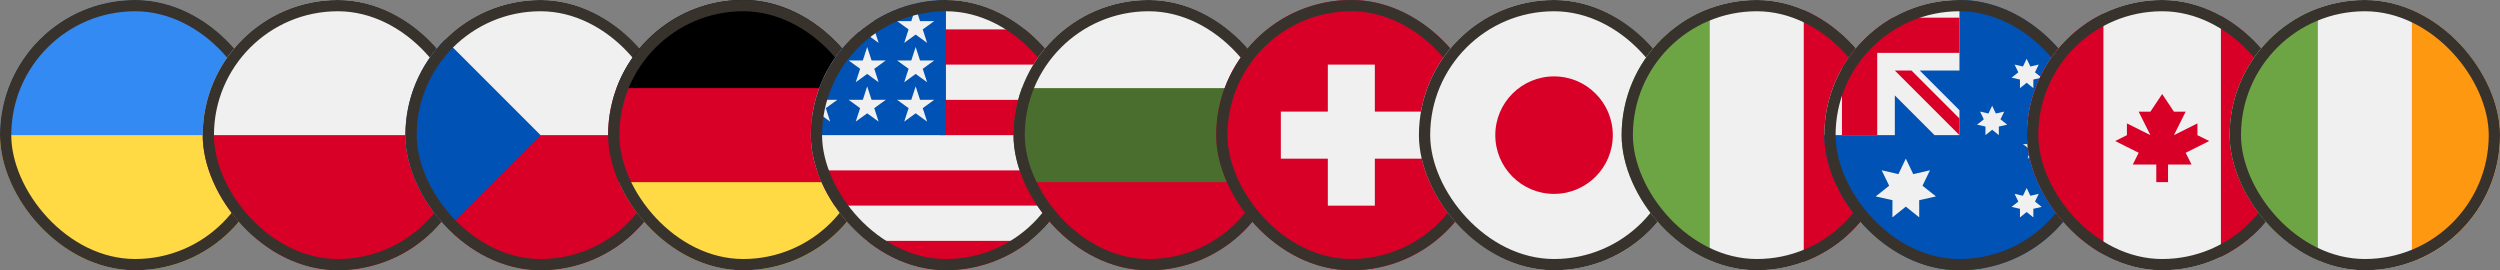 <?xml version="1.0" encoding="UTF-8"?> <svg xmlns="http://www.w3.org/2000/svg" width="222" height="24" viewBox="0 0 222 24" fill="none"><rect x="0" y="0" width="222" height="24" fill="#808080" stroke="none"/><g clip-path="url(#clip0_420_725)"><path d="M12 24C18.627 24 24 18.627 24 12C24 5.373 18.627 0 12 0C5.373 0 0 5.373 0 12C0 18.627 5.373 24 12 24Z" fill="#FFDA44"></path><path d="M0 12C0 5.373 5.373 0 12 0C18.627 0 24 5.373 24 12" fill="#338AF3"></path></g><rect x="0.5" y="0.5" width="23" height="23" rx="11.5" stroke="#38322D"></rect><g clip-path="url(#clip1_420_725)"><path d="M30 24C36.627 24 42 18.627 42 12C42 5.373 36.627 0 30 0C23.373 0 18 5.373 18 12C18 18.627 23.373 24 30 24Z" fill="#F0F0F0"></path><path d="M42 11.999C42 18.627 36.627 24 30 24C23.373 24 18 18.627 18 11.999" fill="#D80027"></path></g><rect x="18.5" y="0.5" width="23" height="23" rx="11.5" stroke="#38322D"></rect><g clip-path="url(#clip2_420_725)"><path d="M48 24C54.627 24 60 18.627 60 12C60 5.373 54.627 0 48 0C41.373 0 36 5.373 36 12C36 18.627 41.373 24 48 24Z" fill="#F0F0F0"></path><path d="M46.956 11.999C46.956 11.999 39.522 20.486 39.515 20.485C41.686 22.656 44.686 24 48 24C54.627 24 60 18.627 60 11.999H46.956Z" fill="#D80027"></path><path d="M39.515 3.515C34.828 8.201 34.828 15.799 39.515 20.485C41.451 18.549 43.314 16.686 48 12L39.515 3.515Z" fill="#0052B4"></path></g><rect x="36.5" y="0.5" width="23" height="23" rx="11.5" stroke="#38322D"></rect><g clip-path="url(#clip3_420_725)"><path d="M54.746 16.175C56.442 20.744 60.84 24.001 66 24.001C71.159 24.001 75.558 20.744 77.253 16.175L66 15.131L54.746 16.175Z" fill="#FFDA44"></path><path d="M66 0.001C60.84 0.001 56.442 3.257 54.746 7.827L66 8.871L77.253 7.827C75.558 3.257 71.159 0.001 66 0.001Z" fill="black"></path><path d="M54.746 7.826C54.264 9.126 54 10.532 54 12C54 13.467 54.264 14.873 54.746 16.174H77.254C77.736 14.873 78 13.467 78 12C78 10.532 77.736 9.126 77.254 7.826H54.746Z" fill="#D80027"></path></g><rect x="54.5" y="0.5" width="23" height="23" rx="11.5" stroke="#38322D"></rect><g clip-path="url(#clip4_420_725)"><path d="M84 24C90.627 24 96 18.627 96 12C96 5.373 90.627 0 84 0C77.373 0 72 5.373 72 12C72 18.627 77.373 24 84 24Z" fill="#F0F0F0"></path><path d="M83.478 12H95.999C95.999 10.917 95.855 9.868 95.586 8.87H83.478V12Z" fill="#D80027"></path><path d="M83.478 5.738H94.238C93.503 4.54 92.564 3.48 91.469 2.608H83.478V5.738Z" fill="#D80027"></path><path d="M84 24C86.824 24 89.42 23.024 91.47 21.391H76.53C78.58 23.024 81.176 24 84 24Z" fill="#D80027"></path><path d="M73.761 18.26H94.238C94.828 17.297 95.285 16.246 95.586 15.129H72.413C72.714 16.246 73.171 17.297 73.761 18.26Z" fill="#D80027"></path><path d="M77.559 1.874H78.652L77.635 2.613L78.023 3.809L77.006 3.07L75.989 3.809L76.325 2.776C75.429 3.522 74.644 4.396 73.997 5.37H74.348L73.7 5.84C73.6 6.008 73.503 6.179 73.41 6.353L73.719 7.304L73.142 6.885C72.999 7.189 72.868 7.5 72.75 7.817L73.091 8.865H74.348L73.331 9.604L73.719 10.8L72.702 10.061L72.093 10.504C72.032 10.994 72 11.493 72 12H84C84 5.373 84 4.591 84 0C81.629 0 79.42 0.688 77.559 1.874ZM78.023 10.8L77.006 10.061L75.989 10.8L76.378 9.604L75.361 8.865H76.618L77.006 7.67L77.395 8.865H78.652L77.635 9.604L78.023 10.8ZM77.635 6.109L78.023 7.304L77.006 6.565L75.989 7.304L76.378 6.109L75.361 5.37H76.618L77.006 4.174L77.395 5.37H78.652L77.635 6.109ZM82.328 10.8L81.311 10.061L80.294 10.8L80.682 9.604L79.665 8.865H80.922L81.311 7.67L81.699 8.865H82.957L81.939 9.604L82.328 10.8ZM81.939 6.109L82.328 7.304L81.311 6.565L80.294 7.304L80.682 6.109L79.665 5.37H80.922L81.311 4.174L81.699 5.37H82.957L81.939 6.109ZM81.939 2.613L82.328 3.809L81.311 3.07L80.294 3.809L80.682 2.613L79.665 1.874H80.922L81.311 0.678L81.699 1.874H82.957L81.939 2.613Z" fill="#0052B4"></path></g><rect x="72.5" y="0.5" width="23" height="23" rx="11.5" stroke="#38322D"></rect><g clip-path="url(#clip5_420_725)"><path d="M114 12.001C114 10.533 113.736 9.127 113.254 7.827L102 7.305L90.746 7.827C90.264 9.127 90 10.533 90 12.001C90 13.469 90.264 14.875 90.746 16.175L102 16.697L113.254 16.175C113.736 14.875 114 13.469 114 12.001Z" fill="#496E2D"></path><path d="M102 24C107.159 24 111.558 20.743 113.253 16.174H90.746C92.442 20.743 96.84 24 102 24Z" fill="#D80027"></path><path d="M90.746 7.826H113.253C111.558 3.256 107.159 -0 102 -0C96.84 -0 92.442 3.256 90.746 7.826Z" fill="#F0F0F0"></path></g><rect x="90.5" y="0.5" width="23" height="23" rx="11.5" stroke="#38322D"></rect><g clip-path="url(#clip6_420_725)"><path d="M120 24C126.627 24 132 18.627 132 12C132 5.373 126.627 0 120 0C113.373 0 108 5.373 108 12C108 18.627 113.373 24 120 24Z" fill="#D80027"></path><path d="M126.26 9.913H122.086V5.739H117.912V9.913H113.738V14.087H117.912V18.261H122.086V14.087H126.26V9.913Z" fill="#F0F0F0"></path></g><rect x="108.5" y="0.5" width="23" height="23" rx="11.5" stroke="#38322D"></rect><g clip-path="url(#clip7_420_725)"><path d="M138 24C144.627 24 150 18.627 150 12C150 5.373 144.627 0 138 0C131.373 0 126 5.373 126 12C126 18.627 131.373 24 138 24Z" fill="#F0F0F0"></path><path d="M138 17.218C140.881 17.218 143.217 14.882 143.217 12.001C143.217 9.119 140.881 6.783 138 6.783C135.118 6.783 132.782 9.119 132.782 12.001C132.782 14.882 135.118 17.218 138 17.218Z" fill="#D80027"></path></g><rect x="126.5" y="0.5" width="23" height="23" rx="11.5" stroke="#38322D"></rect><g clip-path="url(#clip8_420_725)"><path d="M156 24C162.627 24 168 18.627 168 12C168 5.373 162.627 0 156 0C149.373 0 144 5.373 144 12C144 18.627 149.373 24 156 24Z" fill="#F0F0F0"></path><path d="M168 11.999C168 6.84 164.743 2.441 160.174 0.746V23.253C164.743 21.557 168 17.159 168 11.999Z" fill="#D80027"></path><path d="M144 12C144 17.159 147.257 21.558 151.826 23.253V0.746C147.257 2.442 144 6.84 144 12Z" fill="#6DA544"></path></g><rect x="144.5" y="0.5" width="23" height="23" rx="11.5" stroke="#38322D"></rect><g clip-path="url(#clip9_420_725)"><path d="M186 12C186 18.627 180.627 24 174 24C167.373 24 162 18.627 162 12C162 12.003 174 0.001 174 0C180.627 0 186 5.373 186 12Z" fill="#0052B4"></path><path d="M173.968 12H174C174 11.989 174 11.979 174 11.968C173.989 11.979 173.979 11.99 173.968 12Z" fill="#F0F0F0"></path><path d="M174 6.262C174 4.15 174 2.767 174 0.001H173.998C167.371 0.002 162 5.374 162 12.001H168.261V8.475L171.786 12.001H173.968C173.979 11.99 173.989 11.98 174 11.969C174 11.16 174 10.439 174 9.787L170.474 6.262H174Z" fill="#F0F0F0"></path><path d="M168.071 1.566C166.194 2.635 164.634 4.195 163.565 6.072V12.001H166.696V4.696V4.696H174C174 3.709 174 2.768 174 1.566H168.071V1.566Z" fill="#D80027"></path><path d="M174.001 10.525L169.737 6.262H168.262C168.262 6.262 168.262 6.262 168.262 6.262L174.001 12.001H174.001C174.001 12.001 174.001 10.983 174.001 10.525Z" fill="#D80027"></path><path d="M169.237 14.086L169.896 15.463L171.383 15.12L170.717 16.493L171.913 17.442L170.424 17.777L170.428 19.304L169.237 18.349L168.046 19.304L168.051 17.777L166.562 17.442L167.758 16.493L167.091 15.12L168.579 15.463L169.237 14.086Z" fill="#F0F0F0"></path><path d="M179.967 16.695L180.296 17.384L181.04 17.212L180.707 17.899L181.305 18.373L180.56 18.541L180.562 19.304L179.967 18.826L179.371 19.304L179.373 18.541L178.629 18.373L179.227 17.899L178.894 17.212L179.637 17.384L179.967 16.695Z" fill="#F0F0F0"></path><path d="M176.903 9.392L177.233 10.08L177.976 9.908L177.643 10.595L178.241 11.069L177.497 11.237L177.499 12L176.903 11.523L176.308 12L176.31 11.237L175.565 11.069L176.163 10.595L175.83 9.908L176.574 10.08L176.903 9.392Z" fill="#F0F0F0"></path><path d="M179.967 5.218L180.296 5.906L181.04 5.734L180.707 6.421L181.305 6.895L180.56 7.063L180.562 7.827L179.967 7.349L179.371 7.827L179.373 7.063L178.629 6.895L179.227 6.421L178.894 5.734L179.637 5.906L179.967 5.218Z" fill="#F0F0F0"></path><path d="M182.642 8.348L182.971 9.037L183.714 8.865L183.381 9.552L183.979 10.026L183.235 10.194L183.237 10.957L182.642 10.479L182.046 10.957L182.048 10.194L181.304 10.026L181.902 9.552L181.569 8.865L182.312 9.037L182.642 8.348Z" fill="#F0F0F0"></path><path d="M180.729 12.001L180.988 12.798H181.826L181.148 13.29L181.407 14.088L180.729 13.595L180.051 14.088L180.31 13.29L179.632 12.798H180.47L180.729 12.001Z" fill="#F0F0F0"></path></g><rect x="162.5" y="0.5" width="23" height="23" rx="11.5" stroke="#38322D"></rect><g clip-path="url(#clip10_420_725)"><path d="M192 24C198.627 24 204 18.627 204 12C204 5.373 198.627 0 192 0C185.373 0 180 5.373 180 12C180 18.627 185.373 24 192 24Z" fill="#F0F0F0"></path><path d="M204 12.001C204 7.243 201.232 3.132 197.218 1.191V22.81C201.232 20.869 204 16.758 204 12.001Z" fill="#D80027"></path><path d="M180 12C180 16.758 182.769 20.869 186.783 22.809V1.191C182.769 3.132 180 7.243 180 12Z" fill="#D80027"></path><path d="M194.087 13.566L196.174 12.523L195.131 12.001V10.957L193.044 12.001L194.087 9.914H193.044L192 8.349L190.957 9.914H189.913L190.957 12.001L188.87 10.957V12.001L187.826 12.523L189.913 13.566L189.391 14.61H191.478V16.175H192.522V14.61H194.609L194.087 13.566Z" fill="#D80027"></path></g><rect x="180.5" y="0.5" width="23" height="23" rx="11.5" stroke="#38322D"></rect><g clip-path="url(#clip11_420_725)"><path d="M210 24C216.627 24 222 18.627 222 12C222 5.373 216.627 0 210 0C203.373 0 198 5.373 198 12C198 18.627 203.373 24 210 24Z" fill="#F0F0F0"></path><path d="M222 11.999C222 6.84 218.743 2.441 214.174 0.746V23.253C218.743 21.557 222 17.159 222 11.999Z" fill="#FF9811"></path><path d="M198 12C198 17.159 201.257 21.558 205.826 23.253V0.746C201.257 2.442 198 6.84 198 12Z" fill="#6DA544"></path></g><rect x="198.5" y="0.5" width="23" height="23" rx="11.5" stroke="#38322D"></rect><defs><clipPath id="clip0_420_725"><rect width="24" height="24" rx="12" fill="white"></rect></clipPath><clipPath id="clip1_420_725"><rect x="18" width="24" height="24" rx="12" fill="white"></rect></clipPath><clipPath id="clip2_420_725"><rect x="36" width="24" height="24" rx="12" fill="white"></rect></clipPath><clipPath id="clip3_420_725"><rect x="54" width="24" height="24" rx="12" fill="white"></rect></clipPath><clipPath id="clip4_420_725"><rect x="72" width="24" height="24" rx="12" fill="white"></rect></clipPath><clipPath id="clip5_420_725"><rect x="90" width="24" height="24" rx="12" fill="white"></rect></clipPath><clipPath id="clip6_420_725"><rect x="108" width="24" height="24" rx="12" fill="white"></rect></clipPath><clipPath id="clip7_420_725"><rect x="126" width="24" height="24" rx="12" fill="white"></rect></clipPath><clipPath id="clip8_420_725"><rect x="144" width="24" height="24" rx="12" fill="white"></rect></clipPath><clipPath id="clip9_420_725"><rect x="162" width="24" height="24" rx="12" fill="white"></rect></clipPath><clipPath id="clip10_420_725"><rect x="180" width="24" height="24" rx="12" fill="white"></rect></clipPath><clipPath id="clip11_420_725"><rect x="198" width="24" height="24" rx="12" fill="white"></rect></clipPath></defs></svg> 